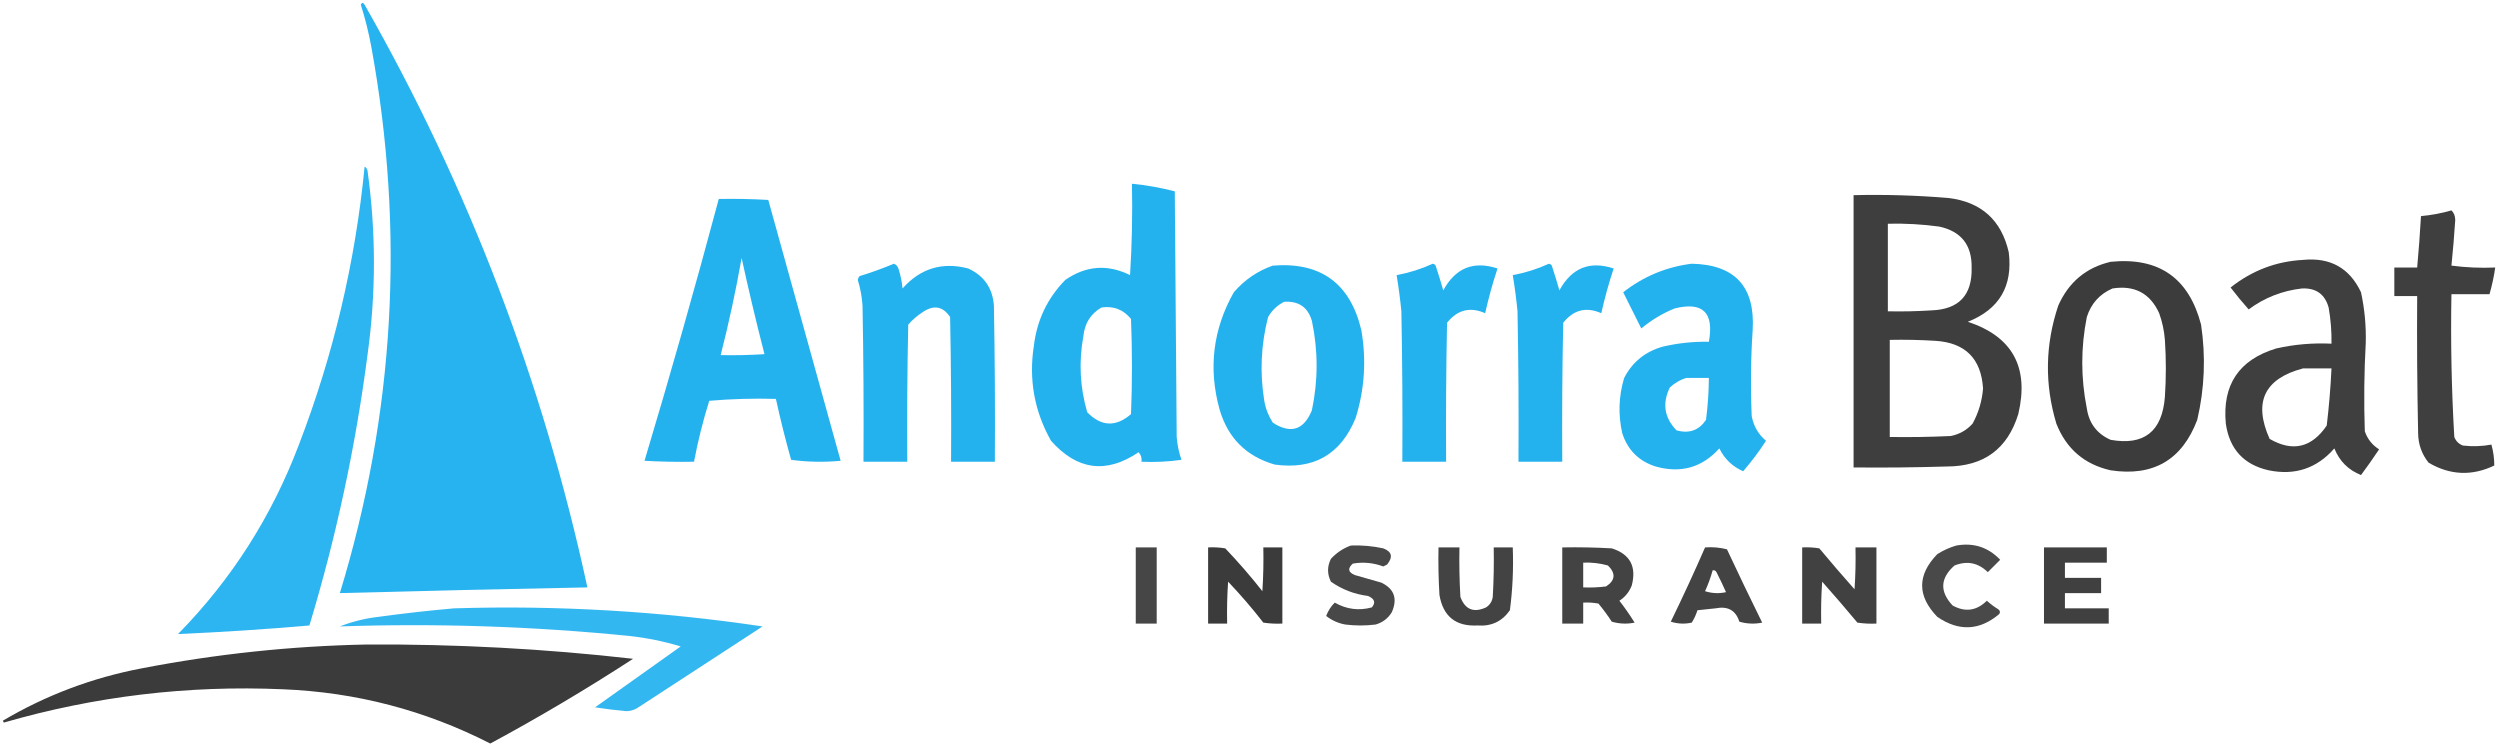<?xml version="1.0" encoding="UTF-8"?>
<!DOCTYPE svg PUBLIC "-//W3C//DTD SVG 1.1//EN" "http://www.w3.org/Graphics/SVG/1.1/DTD/svg11.dtd">
<svg xmlns="http://www.w3.org/2000/svg" version="1.1" width="1313px" height="393px" style="shape-rendering:geometricPrecision; text-rendering:geometricPrecision; image-rendering:optimizeQuality; fill-rule:evenodd; clip-rule:evenodd" xmlns:xlink="http://www.w3.org/1999/xlink">
<g><path style="opacity:0.982" fill="#24b2ef" d="M 189.5,2.5 C 190.077,1.227 190.743,1.227 191.5,2.5C 246.146,98.468 285.146,200.468 308.5,308.5C 265.161,309.318 221.828,310.318 178.5,311.5C 207.271,217.206 212.771,121.539 195,24.5C 193.592,16.932 191.759,9.598 189.5,2.5 Z"/></g>
<g><path style="opacity:0.959" fill="#24b2ef" d="M 191.5,87.5 C 192.222,87.918 192.722,88.584 193,89.5C 197.515,121.817 197.515,154.15 193,186.5C 186.728,234.694 176.562,282.027 162.5,328.5C 139.515,330.499 116.515,331.999 93.5,333C 121.568,304.394 142.735,271.228 157,233.5C 175.108,186.402 186.608,137.736 191.5,87.5 Z"/></g>
<g><path style="opacity:1" fill="#24b2ef" d="M 594.5,96.5 C 593.833,95.167 593.833,95.167 594.5,96.5 Z"/></g>
<g><path style="opacity:1" fill="#24b2ef" d="M 594.5,96.5 C 602.132,97.244 609.632,98.577 617,100.5C 617.333,143.5 617.667,186.5 618,229.5C 618.325,233.616 619.159,237.616 620.5,241.5C 613.532,242.497 606.532,242.83 599.5,242.5C 599.769,240.571 599.269,238.905 598,237.5C 581.041,248.983 565.708,246.983 552,231.5C 543.227,215.96 540.227,199.293 543,181.5C 544.624,168.087 550.124,156.587 559.5,147C 570.415,139.482 581.748,138.649 593.5,144.5C 594.499,128.514 594.833,112.514 594.5,96.5 Z M 578.5,161.5 C 584.816,160.576 589.983,162.576 594,167.5C 594.667,184.167 594.667,200.833 594,217.5C 586.004,224.389 578.338,224.055 571,216.5C 567.185,203.354 566.519,190.021 569,176.5C 569.697,169.739 572.864,164.739 578.5,161.5 Z"/></g>
<g><path style="opacity:0.945" fill="#323332" d="M 973.5,102.5 C 990.205,102.109 1006.87,102.609 1023.5,104C 1040.65,106.15 1051.15,115.65 1055,132.5C 1057.19,150.29 1050.03,162.457 1033.5,169C 1056.98,176.761 1065.81,192.928 1060,217.5C 1054.35,235.798 1041.85,244.964 1022.5,245C 1006.17,245.5 989.837,245.667 973.5,245.5C 973.5,197.833 973.5,150.167 973.5,102.5 Z M 991.5,117.5 C 1000.54,117.283 1009.54,117.783 1018.5,119C 1030.01,121.509 1035.68,128.676 1035.5,140.5C 1035.87,154.96 1028.87,162.46 1014.5,163C 1006.84,163.5 999.174,163.666 991.5,163.5C 991.5,148.167 991.5,132.833 991.5,117.5 Z M 992.5,178.5 C 1000.51,178.334 1008.51,178.5 1016.5,179C 1032.16,179.993 1040.49,188.327 1041.5,204C 1040.98,210.568 1039.15,216.734 1036,222.5C 1032.9,225.933 1029.06,228.1 1024.5,229C 1013.84,229.5 1003.17,229.667 992.5,229.5C 992.5,212.5 992.5,195.5 992.5,178.5 Z"/></g>
<g><path style="opacity:1" fill="#24b2ef" d="M 377.5,104.5 C 386.173,104.334 394.84,104.5 403.5,105C 416.167,150.667 428.833,196.333 441.5,242C 432.814,242.832 424.147,242.665 415.5,241.5C 412.518,230.904 409.851,220.238 407.5,209.5C 395.814,209.168 384.148,209.501 372.5,210.5C 369.204,221.017 366.537,231.684 364.5,242.5C 355.827,242.666 347.16,242.5 338.5,242C 352.198,196.377 365.198,150.544 377.5,104.5 Z M 389.5,135.5 C 393.166,152.314 397.166,169.148 401.5,186C 393.841,186.5 386.174,186.666 378.5,186.5C 382.805,169.644 386.471,152.644 389.5,135.5 Z"/></g>
<g><path style="opacity:0.938" fill="#323332" d="M 1287.5,110.5 C 1288.78,111.694 1289.44,113.36 1289.5,115.5C 1288.98,123.539 1288.31,131.539 1287.5,139.5C 1295.14,140.497 1302.8,140.831 1310.5,140.5C 1309.81,145.239 1308.81,149.906 1307.5,154.5C 1300.83,154.5 1294.17,154.5 1287.5,154.5C 1287.04,179.552 1287.54,204.552 1289,229.5C 1289.83,231.667 1291.33,233.167 1293.5,234C 1298.53,234.588 1303.53,234.422 1308.5,233.5C 1309.5,237.137 1310,240.804 1310,244.5C 1298.23,250.116 1286.73,249.616 1275.5,243C 1271.89,238.501 1270.06,233.334 1270,227.5C 1269.5,203.502 1269.33,179.502 1269.5,155.5C 1265.5,155.5 1261.5,155.5 1257.5,155.5C 1257.5,150.5 1257.5,145.5 1257.5,140.5C 1261.5,140.5 1265.5,140.5 1269.5,140.5C 1270.32,131.523 1270.99,122.523 1271.5,113.5C 1277.05,112.989 1282.38,111.989 1287.5,110.5 Z"/></g>
<g><path style="opacity:0.941" fill="#323332" d="M 1209.5,136.5 C 1223.82,135.069 1233.99,140.736 1240,153.5C 1241.89,162.224 1242.72,171.057 1242.5,180C 1241.64,195.496 1241.47,210.996 1242,226.5C 1243.36,230.531 1245.86,233.697 1249.5,236C 1246.46,240.588 1243.29,245.088 1240,249.5C 1233.33,246.833 1228.67,242.167 1226,235.5C 1216.8,246.013 1205.3,249.846 1191.5,247C 1178.43,244.056 1170.93,235.889 1169,222.5C 1167.07,202.1 1175.9,188.933 1195.5,183C 1205.04,180.857 1214.71,180.024 1224.5,180.5C 1224.61,174.12 1224.11,167.787 1223,161.5C 1221.04,154.511 1216.38,151.178 1209,151.5C 1198.65,152.677 1189.32,156.343 1181,162.5C 1177.74,158.856 1174.57,155.023 1171.5,151C 1182.72,142.098 1195.39,137.265 1209.5,136.5 Z M 1209.5,193.5 C 1214.5,193.5 1219.5,193.5 1224.5,193.5C 1224.03,203.567 1223.19,213.567 1222,223.5C 1214.07,235.149 1204.07,237.482 1192,230.5C 1183.36,211.217 1189.2,198.884 1209.5,193.5 Z"/></g>
<g><path style="opacity:0.95" fill="#323332" d="M 1108.5,137.5 C 1133.78,134.952 1149.61,145.952 1156,170.5C 1158.52,187.318 1157.85,203.985 1154,220.5C 1146.03,241.57 1130.87,250.403 1108.5,247C 1094.72,243.896 1085.22,235.73 1080,222.5C 1073.77,201.736 1074.11,181.069 1081,160.5C 1086.47,148.178 1095.64,140.511 1108.5,137.5 Z M 1109.5,151.5 C 1121.07,149.699 1129.24,154.032 1134,164.5C 1135.63,169.03 1136.63,173.696 1137,178.5C 1137.67,188.5 1137.67,198.5 1137,208.5C 1135.56,226.631 1126.06,234.131 1108.5,231C 1101.33,227.824 1097.16,222.324 1096,214.5C 1092.81,198.487 1092.81,182.487 1096,166.5C 1098.26,159.407 1102.76,154.407 1109.5,151.5 Z"/></g>
<g><path style="opacity:1" fill="#24b2ef" d="M 469.5,138.5 C 470.79,139.058 471.623,140.058 472,141.5C 473.036,144.753 473.703,148.086 474,151.5C 483.383,140.947 494.883,137.447 508.5,141C 516.827,144.811 521.327,151.311 522,160.5C 522.5,187.831 522.667,215.165 522.5,242.5C 514.833,242.5 507.167,242.5 499.5,242.5C 499.667,217.164 499.5,191.831 499,166.5C 495.173,160.804 490.34,159.97 484.5,164C 481.705,165.793 479.205,167.96 477,170.5C 476.5,194.498 476.333,218.498 476.5,242.5C 468.833,242.5 461.167,242.5 453.5,242.5C 453.667,215.165 453.5,187.831 453,160.5C 452.696,155.898 451.862,151.398 450.5,147C 450.645,146.228 450.978,145.561 451.5,145C 457.713,143.099 463.713,140.932 469.5,138.5 Z"/></g>
<g><path style="opacity:1" fill="#24b2ef" d="M 752.5,138.5 C 753.117,138.611 753.617,138.944 754,139.5C 755.442,143.872 756.775,148.205 758,152.5C 764.425,140.695 773.925,136.862 786.5,141C 783.951,148.695 781.784,156.528 780,164.5C 772.127,161.008 765.461,162.675 760,169.5C 759.5,193.831 759.333,218.164 759.5,242.5C 751.833,242.5 744.167,242.5 736.5,242.5C 736.667,216.165 736.5,189.831 736,163.5C 735.382,157.128 734.549,150.794 733.5,144.5C 740.168,143.255 746.501,141.255 752.5,138.5 Z"/></g>
<g><path style="opacity:1" fill="#24b2ef" d="M 813.5,138.5 C 814.117,138.611 814.617,138.944 815,139.5C 816.442,143.872 817.775,148.205 819,152.5C 825.425,140.695 834.925,136.862 847.5,141C 844.951,148.695 842.784,156.528 841,164.5C 833.127,161.008 826.461,162.675 821,169.5C 820.5,193.831 820.333,218.164 820.5,242.5C 812.833,242.5 805.167,242.5 797.5,242.5C 797.667,216.165 797.5,189.831 797,163.5C 796.382,157.128 795.549,150.794 794.5,144.5C 801.168,143.255 807.501,141.255 813.5,138.5 Z"/></g>
<g><path style="opacity:1" fill="#24b2ef" d="M 888.5,138.5 C 911.259,138.98 921.926,150.647 920.5,173.5C 919.5,188.492 919.334,203.492 920,218.5C 920.952,223.739 923.452,228.072 927.5,231.5C 923.885,237.116 919.885,242.45 915.5,247.5C 909.862,245.029 905.695,241.029 903,235.5C 893.962,245.556 882.795,248.723 869.5,245C 860.667,242.167 854.833,236.333 852,227.5C 849.798,217.737 850.131,208.071 853,198.5C 857.381,190.047 864.215,184.547 873.5,182C 881.394,180.18 889.394,179.347 897.5,179.5C 900.311,164.14 894.311,158.307 879.5,162C 873.119,164.606 867.286,168.106 862,172.5C 858.833,166.167 855.667,159.833 852.5,153.5C 863.178,145.156 875.178,140.156 888.5,138.5 Z M 885.5,198.5 C 889.5,198.5 893.5,198.5 897.5,198.5C 897.442,205.86 896.942,213.194 896,220.5C 892.268,226.046 887.101,227.879 880.5,226C 874.093,219.389 872.926,211.889 877,203.5C 879.523,201.173 882.357,199.507 885.5,198.5 Z"/></g>
<g><path style="opacity:1" fill="#24b2ef" d="M 668.5,139.5 C 693.677,137.502 709.177,148.835 715,173.5C 717.685,189.1 716.685,204.433 712,219.5C 704.183,238.645 690.016,246.812 669.5,244C 654.548,239.715 644.882,230.048 640.5,215C 634.545,193.387 637.045,172.887 648,153.5C 653.679,146.928 660.512,142.261 668.5,139.5 Z M 674.5,158.5 C 682.052,158.018 686.886,161.351 689,168.5C 692.308,184.162 692.308,199.829 689,215.5C 684.752,225.876 677.918,228.043 668.5,222C 666.218,218.488 664.718,214.655 664,210.5C 661.593,195.677 662.26,181.01 666,166.5C 668.098,162.897 670.932,160.23 674.5,158.5 Z"/></g>
<g><path style="opacity:0.892" fill="#323332" d="M 709.5,286.5 C 715.232,286.283 720.899,286.783 726.5,288C 731.043,289.713 731.71,292.546 728.5,296.5C 727.833,296.833 727.167,297.167 726.5,297.5C 721.329,295.569 715.995,295.069 710.5,296C 707.674,298.522 708.007,300.522 711.5,302C 716.167,303.333 720.833,304.667 725.5,306C 732.259,309.268 734.092,314.435 731,321.5C 729.056,324.734 726.222,326.9 722.5,328C 717.167,328.667 711.833,328.667 706.5,328C 702.791,327.312 699.457,325.812 696.5,323.5C 697.513,320.797 699.013,318.464 701,316.5C 707.23,320.024 713.73,320.858 720.5,319C 722.617,316.487 721.951,314.487 718.5,313C 711.299,312.085 704.799,309.585 699,305.5C 697,301.5 697,297.5 699,293.5C 701.998,290.262 705.498,287.929 709.5,286.5 Z"/></g>
<g><path style="opacity:0.887" fill="#323332" d="M 1027.5,286.5 C 1036.58,284.915 1044.24,287.415 1050.5,294C 1048.33,296.167 1046.17,298.333 1044,300.5C 1038.95,295.54 1033.12,294.373 1026.5,297C 1018.98,303.662 1018.64,310.662 1025.5,318C 1032.1,321.648 1038.1,320.815 1043.5,315.5C 1045.36,317.192 1047.36,318.692 1049.5,320C 1050.45,320.718 1050.62,321.551 1050,322.5C 1039.63,331.229 1028.8,331.729 1017.5,324C 1006.84,312.986 1006.84,301.986 1017.5,291C 1020.7,288.997 1024.04,287.497 1027.5,286.5 Z"/></g>
<g><path style="opacity:0.904" fill="#323332" d="M 596.5,287.5 C 600.167,287.5 603.833,287.5 607.5,287.5C 607.5,300.833 607.5,314.167 607.5,327.5C 603.833,327.5 600.167,327.5 596.5,327.5C 596.5,314.167 596.5,300.833 596.5,287.5 Z"/></g>
<g><path style="opacity:0.957" fill="#323332" d="M 634.5,287.5 C 637.518,287.335 640.518,287.502 643.5,288C 650.373,295.205 656.873,302.705 663,310.5C 663.5,302.841 663.666,295.174 663.5,287.5C 666.833,287.5 670.167,287.5 673.5,287.5C 673.5,300.833 673.5,314.167 673.5,327.5C 670.15,327.665 666.817,327.498 663.5,327C 657.707,319.539 651.541,312.372 645,305.5C 644.5,312.826 644.334,320.159 644.5,327.5C 641.167,327.5 637.833,327.5 634.5,327.5C 634.5,314.167 634.5,300.833 634.5,287.5 Z"/></g>
<g><path style="opacity:0.918" fill="#323332" d="M 755.5,287.5 C 759.167,287.5 762.833,287.5 766.5,287.5C 766.334,296.173 766.5,304.84 767,313.5C 769.47,320.148 773.97,321.981 780.5,319C 782.487,317.681 783.654,315.848 784,313.5C 784.5,304.84 784.666,296.173 784.5,287.5C 787.833,287.5 791.167,287.5 794.5,287.5C 794.931,298.578 794.431,309.578 793,320.5C 788.912,326.376 783.245,329.043 776,328.5C 764.584,329.082 757.917,323.749 756,312.5C 755.5,304.173 755.334,295.84 755.5,287.5 Z"/></g>
<g><path style="opacity:0.916" fill="#323332" d="M 820.5,287.5 C 829.173,287.334 837.84,287.5 846.5,288C 856.104,291.032 859.604,297.532 857,307.5C 855.677,310.896 853.511,313.563 850.5,315.5C 853.362,319.195 856.028,323.029 858.5,327C 854.459,327.827 850.459,327.66 846.5,326.5C 844.36,323.193 842.026,320.026 839.5,317C 836.854,316.503 834.187,316.336 831.5,316.5C 831.5,320.167 831.5,323.833 831.5,327.5C 827.833,327.5 824.167,327.5 820.5,327.5C 820.5,314.167 820.5,300.833 820.5,287.5 Z M 831.5,295.5 C 835.915,295.305 840.249,295.805 844.5,297C 848.704,301.155 848.371,304.822 843.5,308C 839.514,308.499 835.514,308.666 831.5,308.5C 831.5,304.167 831.5,299.833 831.5,295.5 Z"/></g>
<g><path style="opacity:0.915" fill="#323332" d="M 895.5,287.5 C 899.437,287.207 903.27,287.54 907,288.5C 913.038,301.41 919.205,314.243 925.5,327C 921.459,327.827 917.459,327.66 913.5,326.5C 911.633,320.55 907.466,318.217 901,319.5C 897.833,319.833 894.667,320.167 891.5,320.5C 890.786,322.811 889.786,324.978 888.5,327C 884.789,327.825 881.122,327.659 877.5,326.5C 883.785,313.598 889.785,300.598 895.5,287.5 Z M 899.5,299.5 C 900.376,299.369 901.043,299.702 901.5,300.5C 903.267,303.975 904.933,307.475 906.5,311C 902.789,311.825 899.122,311.659 895.5,310.5C 897.132,306.91 898.466,303.243 899.5,299.5 Z"/></g>
<g><path style="opacity:0.928" fill="#323332" d="M 946.5,287.5 C 949.518,287.335 952.518,287.502 955.5,288C 961.548,295.26 967.715,302.427 974,309.5C 974.5,302.174 974.666,294.841 974.5,287.5C 978.167,287.5 981.833,287.5 985.5,287.5C 985.5,300.833 985.5,314.167 985.5,327.5C 982.15,327.665 978.817,327.498 975.5,327C 969.452,319.74 963.285,312.573 957,305.5C 956.5,312.826 956.334,320.159 956.5,327.5C 953.167,327.5 949.833,327.5 946.5,327.5C 946.5,314.167 946.5,300.833 946.5,287.5 Z"/></g>
<g><path style="opacity:0.931" fill="#323332" d="M 1073.5,287.5 C 1084.5,287.5 1095.5,287.5 1106.5,287.5C 1106.5,290.167 1106.5,292.833 1106.5,295.5C 1099.17,295.5 1091.83,295.5 1084.5,295.5C 1084.5,298.167 1084.5,300.833 1084.5,303.5C 1090.83,303.5 1097.17,303.5 1103.5,303.5C 1103.5,306.167 1103.5,308.833 1103.5,311.5C 1097.17,311.5 1090.83,311.5 1084.5,311.5C 1084.5,314.167 1084.5,316.833 1084.5,319.5C 1092.17,319.5 1099.83,319.5 1107.5,319.5C 1107.5,322.167 1107.5,324.833 1107.5,327.5C 1096.17,327.5 1084.83,327.5 1073.5,327.5C 1073.5,314.167 1073.5,300.833 1073.5,287.5 Z"/></g>
<g><path style="opacity:0.927" fill="#24b2ef" d="M 238.5,319.5 C 292.835,317.833 346.835,321 400.5,329C 378.5,343.333 356.5,357.667 334.5,372C 332.801,372.958 330.967,373.458 329,373.5C 323.479,373.011 317.979,372.344 312.5,371.5C 327.523,360.801 342.523,350.134 357.5,339.5C 348.69,336.838 339.69,335.005 330.5,334C 279.936,328.944 229.269,327.278 178.5,329C 184.892,326.485 191.559,324.819 198.5,324C 211.948,322.157 225.281,320.657 238.5,319.5 Z"/></g>
<g><path style="opacity:0.959" fill="#323332" d="M 192.5,338.5 C 239.321,338.219 285.988,340.719 332.5,346C 308.122,361.856 283.122,376.69 257.5,390.5C 223.327,373.039 186.993,363.539 148.5,362C 98.67,359.833 49.836,365.667 2,379.5C 1.833,379.167 1.667,378.833 1.5,378.5C 24.163,365.11 48.496,355.943 74.5,351C 113.626,343.455 152.96,339.288 192.5,338.5 Z"/></g>
</svg>
